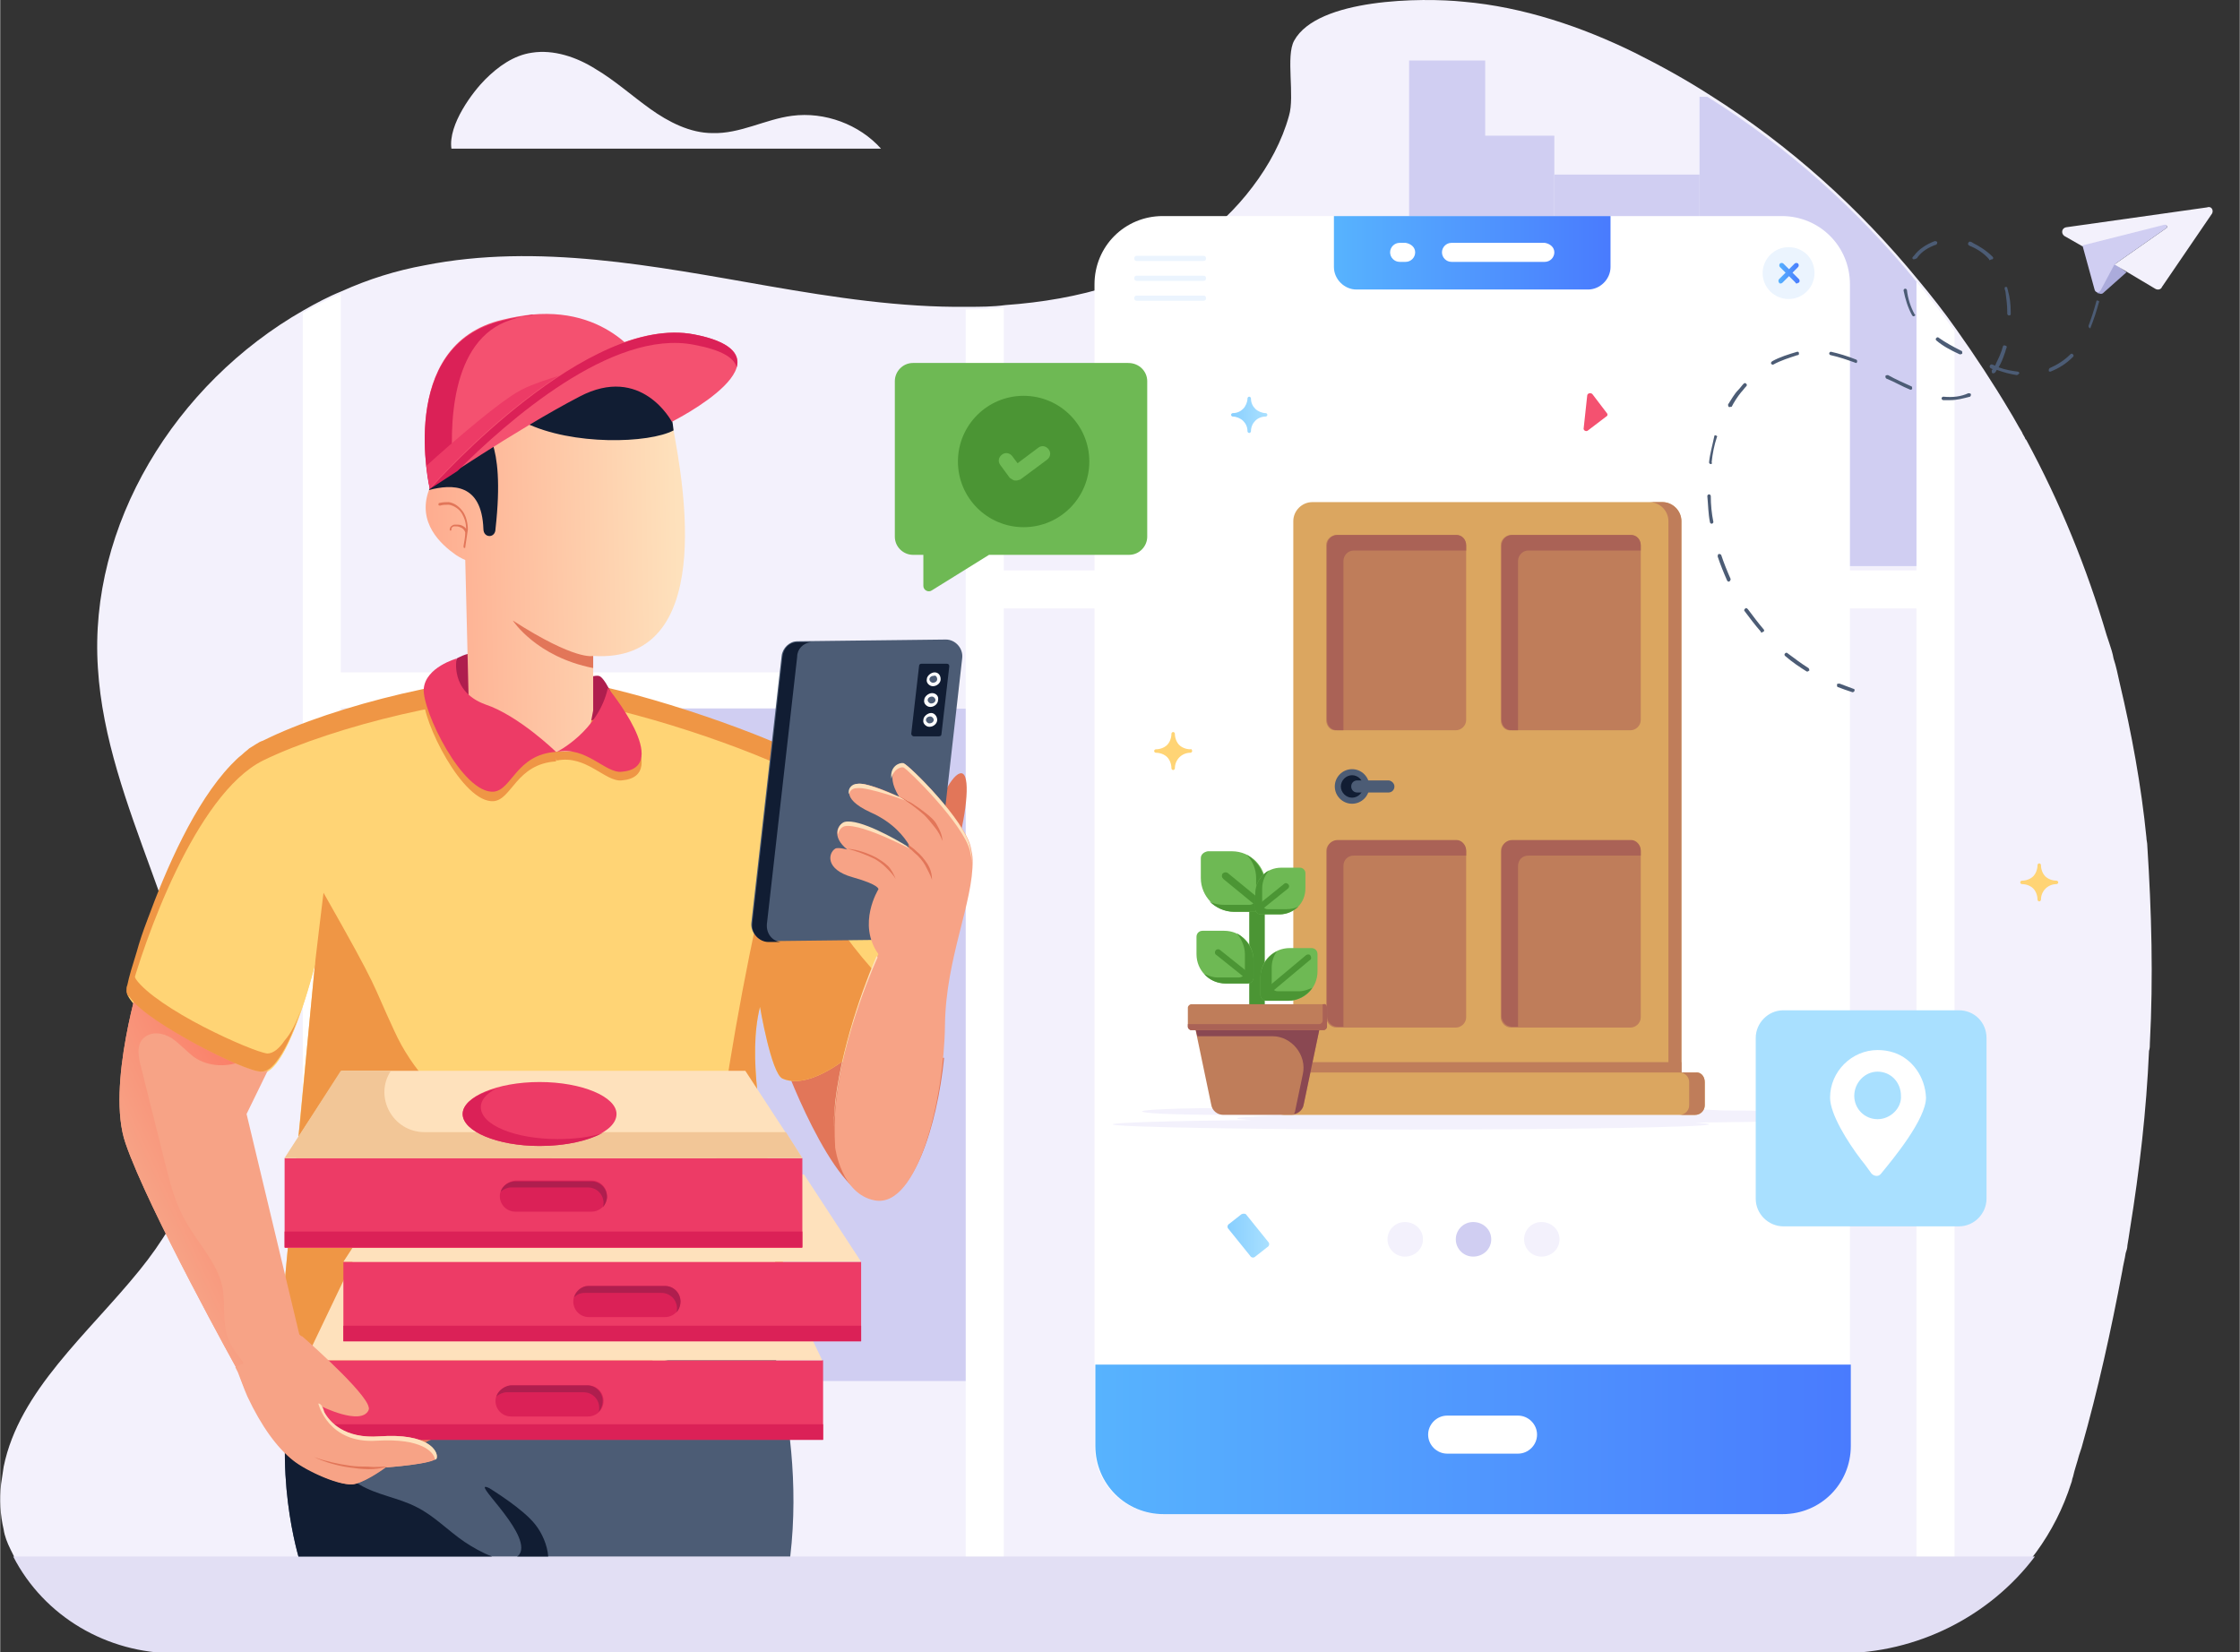 <svg width="614" height="453" version="1.1" id="door-delivery" xmlns="http://www.w3.org/2000/svg" xmlns:xlink="http://www.w3.org/1999/xlink" x="0px"
	 y="0px" viewBox="0 0 259.1 191.2" style="enable-background:new 0 0 259.1 191.2;" xml:space="preserve">
<rect x="0" y="0" width="259.1" height="191.2" fill="#333333" stroke="none"/>
<style type="text/css">
	.st0{fill:#F3F1FC;}
	.st1{fill:#D0CEF2;}
	.st2{fill:#FFFFFF;}
	.st3{fill:#E2DFF4;}
	.st4{fill:url(#SVGID_1_);}
	.st5{fill:url(#SVGID_00000095325859937360434440000016556834581960986030_);}
	.st6{fill:#EBF4FE;}
	.st7{fill:url(#SVGID_00000029732041218659110330000003657714415424225437_);}
	.st8{fill:url(#SVGID_00000146496757846083613660000015357958010918114480_);}
	.st9{fill:url(#SVGID_00000065756885456664892490000002009964734959540653_);}
	.st10{fill:#FFD475;}
	.st11{fill:url(#SVGID_00000085226246546579497190000010226096325799424427_);}
	.st12{fill:#4C5C75;}
	.st13{fill:#ABABDB;}
	.st14{fill:#F45170;}
	.st15{fill:#E27659;}
	.st16{fill:#111D33;}
	.st17{fill:#EF9645;}
	.st18{fill:#ED3B66;}
	.st19{fill:#DB2157;}
	.st20{fill:#FEE1BC;}
	.st21{fill:#F2C697;}
	.st22{fill:#AF1E4E;}
	.st23{fill:#F7A386;}
	.st24{fill:url(#SVGID_00000067211386873615833550000008019577838610250916_);}
	.st25{fill:#FFB0B0;}
	.st26{fill:url(#SVGID_00000145780821198179731730000012672647186496362923_);}
	.st27{fill:#DBA660;}
	.st28{fill:#BF7D5A;}
	.st29{fill:#AA6256;}
	.st30{fill:#A9E0FF;}
	.st31{fill:#4B9534;}
	.st32{fill:#8A4852;}
	.st33{fill:#6EB954;}
</style>
<path class="st0" d="M248.7,120.7c0,0.3,0,0.6-0.1,0.9c-0.3,6.9-1.1,13.8-2.2,20.6c-0.1,0.7-0.2,1.3-0.3,1.9c0,0.3-0.1,0.6-0.2,0.9
	c-0.1,0.7-0.3,1.4-0.4,2.1c-1.3,6.9-2.8,13.7-4.7,20.4c-0.1,0.3-0.2,0.6-0.3,0.9c-0.2,0.8-0.5,1.6-0.7,2.5c-0.1,0.2-0.1,0.5-0.2,0.7
	c-3.7,11.7-14.7,19.6-26.9,19.6H20.3c-8.1,0-15.6-4.5-19.1-11.9c-0.4-0.8-0.7-1.6-0.8-2.3c-0.4-1.7-0.5-3.5-0.3-5.3
	c0.1-0.7,0.2-1.4,0.3-2c1.8-8.8,9.7-15.3,15.7-22.7c1.3-1.6,2.5-3.3,3.5-5c0.5-0.8,0.9-1.6,1.3-2.4c2.7-5.7,3.1-11.9,2.4-18.2
	c-0.2-1.5-0.4-3.1-0.8-4.6c-0.6-2.9-1.4-5.8-2.4-8.6c-0.8-2.5-1.7-4.9-2.6-7.4c-2.8-7.7-5.7-15.4-6.2-23.5
	c-1.1-16.5,8.9-32.9,23.8-41.4c1.4-0.8,2.9-1.6,4.4-2.2c3.1-1.4,6.3-2.4,9.6-3c13.1-2.6,26.6,0.1,39.8,2.4c7.5,1.3,15.3,2.5,23,2.4
	c1.5,0,2.9,0,4.4-0.2c4.2-0.3,8.4-1,12.4-2.3c6.4-2.1,12.3-6.2,16.2-11.4c1.9-2.5,3.4-5.3,4.2-8.2c0.7-2.3-0.4-6.9,0.6-8.7
	c2.7-4.9,14.8-5,19.6-4.5c6.9,0.6,13.7,2.9,19.8,5.9c3,1.5,5.9,3.1,8.7,4.9c9.2,5.8,17.3,13.1,24.1,21.4c1.5,1.8,3,3.7,4.4,5.7
	c2.2,3.1,4.3,6.3,6.2,9.5c0.5,0.8,0.9,1.6,1.4,2.4c0.1,0.3,0.3,0.5,0.4,0.8l0.1,0.1c3.9,7.2,7,14.8,9.3,22.6
	c0.1,0.3,0.2,0.6,0.3,0.9c0.2,0.6,0.4,1.2,0.5,1.8c0.3,0.9,0.5,1.9,0.7,2.8c1.4,5.9,2.5,11.9,3.1,17.9c0,0.3,0.1,0.6,0.1,0.9
	C248.9,105.6,249.1,113.1,248.7,120.7z"/>
<rect x="42.6" y="82" class="st1" width="70.2" height="77.8"/>
<path class="st1" d="M221.7,32.6v32.9h-25.1V11.2h0.9C206.8,17,214.9,24.3,221.7,32.6z"/>
<rect x="179.8" y="20.2" class="st1" width="16.8" height="45.3"/>
<polygon class="st1" points="171.8,15.7 171.8,7 163,7 163,65.5 179.8,65.5 179.8,15.7 "/>
<rect x="113" y="66" class="st2" width="110" height="4.4"/>
<path class="st2" d="M226.1,38.3v142.9h-4.4V32.6C223.2,34.4,224.7,36.3,226.1,38.3z M116.1,35.6v145.6h-4.4V35.8
	C113.2,35.8,114.7,35.7,116.1,35.6z M39.4,34v147.2H35v-145C36.4,35.4,37.9,34.6,39.4,34z"/>
<path class="st3" d="M1.5,180.1c3.6,7,10.9,11.2,18.7,11.2h192.6c9,0,17.4-4.3,22.6-11.2H1.5z"/>
<path class="st2" d="M214,32.9v134.4c0,4.4-3.5,7.9-7.9,7.9h-71.6c-4.4,0-7.9-3.5-7.9-7.9V32.9c0-4.4,3.5-7.9,7.9-7.9h71.6
	C210.5,25,214,28.5,214,32.9z"/>
<linearGradient id="SVGID_1_" gradientUnits="userSpaceOnUse" x1="126.7" y1="-7.047" x2="214.1" y2="-7.047" gradientTransform="matrix(1 0 0 1 0 173.597)">
	<stop  offset="0" style="stop-color:#57B3FE"/>
	<stop  offset="1" style="stop-color:#497BFE"/>
</linearGradient>
<path class="st4" d="M126.7,157.9v9.4c0,4.4,3.5,7.9,7.9,7.9h71.6c4.4,0,7.9-3.5,7.9-7.9v-9.4H126.7z"/>
<linearGradient id="SVGID_00000087388958759118048000000001597325571131901580_" gradientUnits="userSpaceOnUse" x1="154.357" y1="-144.347" x2="186.294" y2="-144.347" gradientTransform="matrix(1 0 0 1 0 173.597)">
	<stop  offset="0" style="stop-color:#57B3FE"/>
	<stop  offset="1" style="stop-color:#497BFE"/>
</linearGradient>
<path style="fill:url(#SVGID_00000087388958759118048000000001597325571131901580_);" d="M186.3,25v5.9c0,1.4-1.2,2.6-2.6,2.6h-26.8
	c-1.4,0-2.6-1.2-2.6-2.6V25H186.3z"/>
<path class="st2" d="M179.8,29.2L179.8,29.2c0,0.6-0.5,1.1-1.1,1.1h-10.8c-0.6,0-1.1-0.5-1.1-1.1l0,0c0-0.6,0.5-1.1,1.1-1.1h10.8
	C179.3,28.2,179.8,28.6,179.8,29.2z M163.7,29.2L163.7,29.2c0,0.6-0.5,1.1-1.1,1.1h-0.7c-0.6,0-1.1-0.5-1.1-1.1l0,0
	c0-0.6,0.5-1.1,1.1-1.1h0.7C163.2,28.2,163.7,28.6,163.7,29.2z"/>
<path class="st6" d="M209.9,31.6c0,1.6-1.3,3-3,3c-1.6,0-3-1.3-3-3c0-1.6,1.3-3,3-3C208.6,28.6,209.9,29.9,209.9,31.6z"/>
<linearGradient id="SVGID_00000156576829915178371830000006800067218580107183_" gradientUnits="userSpaceOnUse" x1="205.715" y1="-141.985" x2="208.167" y2="-141.985" gradientTransform="matrix(1 0 0 1 0 173.597)">
	<stop  offset="0" style="stop-color:#57B3FE"/>
	<stop  offset="1" style="stop-color:#497BFE"/>
</linearGradient>
<path style="fill:url(#SVGID_00000156576829915178371830000006800067218580107183_);" d="M207.9,32.8c-0.1,0-0.2,0-0.2-0.1l-1.8-1.8
	c-0.1-0.1-0.1-0.3,0-0.4s0.3-0.1,0.4,0l1.8,1.8c0.1,0.1,0.1,0.3,0,0.4C208,32.7,207.9,32.8,207.9,32.8z"/>
<linearGradient id="SVGID_00000070806748284165841070000004807393225630003334_" gradientUnits="userSpaceOnUse" x1="205.715" y1="-141.985" x2="208.167" y2="-141.985" gradientTransform="matrix(1 0 0 1 0 173.597)">
	<stop  offset="0" style="stop-color:#57B3FE"/>
	<stop  offset="1" style="stop-color:#497BFE"/>
</linearGradient>
<path style="fill:url(#SVGID_00000070806748284165841070000004807393225630003334_);" d="M206,32.8c-0.1,0-0.2,0-0.2-0.1
	c-0.1-0.1-0.1-0.3,0-0.4l1.8-1.8c0.1-0.1,0.3-0.1,0.4,0c0.1,0.1,0.1,0.3,0,0.4l-1.8,1.8C206.2,32.7,206.1,32.8,206,32.8z"/>
<path class="st6" d="M139.2,30.2h-7.7c-0.2,0-0.3-0.1-0.3-0.3c0-0.2,0.1-0.3,0.3-0.3h7.7c0.2,0,0.3,0.1,0.3,0.3
	S139.4,30.2,139.2,30.2z M139.2,32.5h-7.7c-0.2,0-0.3-0.1-0.3-0.3s0.1-0.3,0.3-0.3h7.7c0.2,0,0.3,0.1,0.3,0.3S139.4,32.5,139.2,32.5
	z M139.2,34.8h-7.7c-0.2,0-0.3-0.1-0.3-0.3s0.1-0.3,0.3-0.3h7.7c0.2,0,0.3,0.1,0.3,0.3S139.4,34.8,139.2,34.8z"/>
<path class="st2" d="M177.8,166L177.8,166c0,1.2-1,2.2-2.2,2.2h-8.2c-1.2,0-2.2-1-2.2-2.2l0,0c0-1.2,1-2.2,2.2-2.2h8.2
	C176.8,163.8,177.8,164.8,177.8,166z"/>
<linearGradient id="SVGID_00000034798181814739084100000002437425376185986696_" gradientUnits="userSpaceOnUse" x1="142.194" y1="-125.597" x2="146.589" y2="-125.597" gradientTransform="matrix(1 0 0 1 0 173.597)">
	<stop  offset="0" style="stop-color:#88CFFF"/>
	<stop  offset="1" style="stop-color:#A9E0FF"/>
</linearGradient>
<path style="fill:url(#SVGID_00000034798181814739084100000002437425376185986696_);" d="M146.6,48c0,0.1-0.1,0.2-0.2,0.2
	c-1,0-1.7,0.8-1.7,1.7c0,0.1-0.1,0.2-0.2,0.2c-0.1,0-0.2-0.1-0.2-0.2c0-0.5-0.2-0.9-0.5-1.2s-0.8-0.5-1.2-0.5
	c-0.1,0-0.2-0.1-0.2-0.2s0.1-0.2,0.2-0.2c0.5,0,0.9-0.2,1.2-0.5s0.5-0.8,0.5-1.2c0-0.1,0.1-0.2,0.2-0.2c0.1,0,0.2,0.1,0.2,0.2
	c0,0.5,0.2,0.9,0.5,1.2s0.8,0.5,1.2,0.5C146.5,47.8,146.6,47.9,146.6,48z"/>
<path class="st10" d="M137.9,86.9c0,0.1-0.1,0.2-0.2,0.2c-1,0-1.8,0.8-1.8,1.8c0,0.1-0.1,0.2-0.2,0.2c-0.1,0-0.2-0.1-0.2-0.2
	c0-0.5-0.2-1-0.5-1.3s-0.8-0.5-1.3-0.5c-0.1,0-0.2-0.1-0.2-0.2s0.1-0.2,0.2-0.2c0.5,0,1-0.2,1.3-0.5s0.5-0.8,0.5-1.3
	c0-0.1,0.1-0.2,0.2-0.2c0.1,0,0.2,0.1,0.2,0.2c0,0.5,0.2,1,0.5,1.3s0.8,0.5,1.3,0.5C137.8,86.6,137.9,86.8,137.9,86.9z M238.1,102.1
	c0,0.1-0.1,0.2-0.2,0.2c-1,0-1.8,0.8-1.8,1.8c0,0.1-0.1,0.2-0.2,0.2s-0.2-0.1-0.2-0.2c0-0.5-0.2-1-0.5-1.3s-0.8-0.5-1.3-0.5
	c-0.1,0-0.2-0.1-0.2-0.2s0.1-0.2,0.2-0.2c0.5,0,1-0.2,1.3-0.5s0.5-0.8,0.5-1.3c0-0.1,0.1-0.2,0.2-0.2s0.2,0.1,0.2,0.2
	c0,0.5,0.2,1,0.5,1.3s0.8,0.5,1.3,0.5C238,101.9,238.1,102,238.1,102.1z"/>
<linearGradient id="SVGID_00000070114114438455709960000001871357310111755695_" gradientUnits="userSpaceOnUse" x1="142.026" y1="-30.626" x2="146.79" y2="-30.626" gradientTransform="matrix(1 0 0 1 0 173.597)">
	<stop  offset="0" style="stop-color:#88CFFF"/>
	<stop  offset="1" style="stop-color:#A9E0FF"/>
</linearGradient>
<path style="fill:url(#SVGID_00000070114114438455709960000001871357310111755695_);" d="M144.2,140.6l2.5,3.1
	c0.2,0.2,0.1,0.5-0.1,0.6l-1.4,1.1c-0.2,0.2-0.5,0.1-0.6-0.1l-2.5-3.1c-0.2-0.2-0.1-0.5,0.1-0.6l1.4-1.1
	C143.8,140.4,144.1,140.4,144.2,140.6z"/>
<path class="st12" d="M214.3,80.1C214.2,80.1,214.2,80.1,214.3,80.1c-0.6-0.2-1.2-0.4-1.7-0.6c-0.1,0-0.1-0.2-0.1-0.3
	s0.2-0.1,0.3-0.1c0.5,0.2,1.1,0.4,1.6,0.6c0.1,0,0.2,0.1,0.1,0.3C214.4,80.1,214.3,80.1,214.3,80.1z M209.1,77.7H209
	c-0.8-0.5-1.7-1.1-2.5-1.8c-0.1-0.1-0.1-0.2,0-0.3s0.2-0.1,0.3,0c0.8,0.6,1.6,1.2,2.4,1.7c0.1,0.1,0.1,0.2,0.1,0.3
	C209.2,77.6,209.2,77.7,209.1,77.7z M203.8,73.2c-0.1,0-0.1,0-0.1-0.1c-0.7-0.8-1.3-1.6-1.9-2.4c-0.1-0.1,0-0.2,0.1-0.3
	c0.1-0.1,0.2,0,0.3,0.1c0.6,0.8,1.2,1.6,1.8,2.3c0.1,0.1,0.1,0.2,0,0.3C203.9,73.1,203.8,73.2,203.8,73.2z M200,67.3
	c-0.1,0-0.1,0-0.2-0.1c-0.4-0.9-0.8-1.9-1.1-2.8c0-0.1,0-0.2,0.1-0.3c0.1,0,0.2,0,0.3,0.1c0.3,0.9,0.7,1.9,1.1,2.8
	C200.2,67.1,200.1,67.3,200,67.3L200,67.3z M198,60.6c-0.1,0-0.2-0.1-0.2-0.2c-0.2-1-0.2-2-0.3-3c0-0.1,0.1-0.2,0.2-0.2
	c0.1,0,0.2,0.1,0.2,0.2c0,1,0.1,2,0.3,3C198.2,60.5,198.1,60.6,198,60.6L198,60.6z M197.9,53.7L197.9,53.7c-0.1,0-0.2-0.1-0.2-0.2
	c0.1-1,0.4-2,0.6-3c0-0.1,0.1-0.2,0.2-0.1c0.1,0,0.2,0.1,0.1,0.2c-0.3,0.9-0.5,1.9-0.6,2.9C198.1,53.6,198,53.7,197.9,53.7z
	 M200.1,47.1H200c-0.1-0.1-0.1-0.2-0.1-0.3c0.4-0.6,0.7-1.2,1.2-1.7c0.2-0.2,0.4-0.5,0.6-0.7c0.1-0.1,0.2-0.1,0.3,0s0.1,0.2,0,0.3
	c-0.2,0.2-0.4,0.5-0.6,0.7c-0.4,0.5-0.8,1.1-1.1,1.7C200.3,47,200.2,47.1,200.1,47.1z M225.6,46.3c-0.2,0-0.5,0-0.8,0
	c-0.1,0-0.2-0.1-0.2-0.2s0.1-0.2,0.2-0.2c1.1,0.1,2,0,2.9-0.4c0.1,0,0.2,0,0.3,0.1c0,0.1,0,0.2-0.1,0.3
	C227.1,46.1,226.4,46.3,225.6,46.3z M221,45.1C220.9,45.1,220.9,45.1,221,45.1c-1-0.4-1.8-0.9-2.8-1.3c-0.1-0.1-0.1-0.2-0.1-0.3
	c0.1-0.1,0.2-0.1,0.3-0.1c0.9,0.5,1.8,0.9,2.7,1.3c0.1,0,0.1,0.2,0.1,0.3C221.1,45.1,221.1,45.1,221,45.1z M233.3,43.4L233.3,43.4
	c-0.7-0.1-1.5-0.3-2.3-0.6c-0.1,0.1-0.1,0.2-0.2,0.3c-0.1,0.1-0.2,0.1-0.3,0.1c-0.1-0.1-0.1-0.2-0.1-0.3s0.1-0.1,0.1-0.2
	c-0.1,0-0.2-0.1-0.2-0.1c-0.1,0-0.2-0.2-0.1-0.3c0-0.1,0.2-0.2,0.3-0.1c0.1,0,0.2,0.1,0.3,0.1c0.2-0.5,0.5-1,0.7-1.6
	c0.1-0.2,0.1-0.4,0.2-0.6c0-0.1,0.1-0.2,0.3-0.1c0.1,0,0.2,0.1,0.1,0.3c-0.1,0.2-0.1,0.4-0.2,0.6c-0.2,0.6-0.4,1.1-0.7,1.6
	c0.8,0.3,1.5,0.4,2.2,0.5c0.1,0,0.2,0.1,0.2,0.2C233.5,43.3,233.4,43.4,233.3,43.4z M237.2,43c-0.1,0-0.2,0-0.2-0.1s0-0.2,0.1-0.3
	c0.9-0.4,1.7-0.9,2.4-1.6c0.1-0.1,0.2-0.1,0.3,0s0.1,0.2,0,0.3C239,42.1,238.2,42.6,237.2,43C237.3,43,237.2,43,237.2,43z
	 M205.1,42.2c-0.1,0-0.1,0-0.2-0.1c-0.1-0.1,0-0.2,0.1-0.3c0.9-0.5,1.9-0.8,2.9-1.1c0.1,0,0.2,0,0.2,0.2c0,0.1,0,0.2-0.2,0.2
	C207,41.4,206,41.7,205.1,42.2L205.1,42.2z M214.7,42C214.7,42,214.6,42,214.7,42c-1.1-0.4-2-0.7-2.9-0.9c-0.1,0-0.2-0.1-0.2-0.2
	s0.1-0.2,0.2-0.2c0.9,0.2,1.9,0.5,2.9,0.9c0.1,0,0.2,0.2,0.1,0.3C214.8,42,214.8,42,214.7,42z M226.7,41L226.7,41
	c-1.1-0.5-2-1-2.7-1.6c-0.1-0.1-0.1-0.2,0-0.3s0.2-0.1,0.3,0c0.7,0.5,1.6,1,2.6,1.5c0.1,0,0.1,0.2,0.1,0.3
	C226.9,41,226.8,41,226.7,41z M241.8,38L241.8,38c-0.2-0.1-0.2-0.2-0.2-0.3c0.3-0.8,0.6-1.7,0.9-2.8c0-0.1,0.1-0.2,0.2-0.1
	c0.1,0,0.2,0.1,0.1,0.2C242.5,36.1,242.2,37,241.8,38C242,38,241.9,38,241.8,38z M221.4,36.6c-0.1,0-0.1,0-0.2-0.1
	c-0.5-0.9-0.8-1.9-1-2.9c0-0.1,0.1-0.2,0.2-0.2c0.1,0,0.2,0.1,0.2,0.2c0.1,0.9,0.4,1.9,0.9,2.8C221.6,36.4,221.6,36.5,221.4,36.6
	C221.5,36.6,221.5,36.6,221.4,36.6z M232.4,36.5L232.4,36.5c-0.1,0-0.2-0.1-0.2-0.2v-0.2c0-0.8-0.1-1.5-0.2-2.3
	c0-0.1-0.1-0.3-0.1-0.4s0-0.2,0.1-0.2s0.2,0,0.2,0.1s0.1,0.3,0.1,0.4c0.2,0.7,0.3,1.5,0.3,2.4v0.2C232.6,36.4,232.6,36.5,232.4,36.5
	z M230.2,30.1c-0.1,0-0.1,0-0.1-0.1c-0.6-0.7-1.4-1.2-2.1-1.5c-0.1,0-0.2-0.1-0.2-0.1c-0.1,0-0.2-0.2-0.1-0.3c0-0.1,0.2-0.2,0.3-0.1
	c0.1,0,0.2,0.1,0.2,0.1c0.8,0.4,1.6,0.9,2.3,1.6c0.1,0.1,0.1,0.2,0,0.3C230.3,30,230.2,30.1,230.2,30.1z M221.4,30h-0.1
	c-0.1-0.1-0.1-0.2,0-0.3l0.1-0.1c0.6-0.8,1.4-1.3,2.4-1.7c0.1,0,0.2,0,0.3,0.1c0,0.1,0,0.2-0.1,0.3c-0.9,0.3-1.7,0.8-2.2,1.5
	c0,0,0,0.1-0.1,0.1C221.5,30,221.5,30,221.4,30z"/>
<path class="st13" d="M243.4,29.6l-0.5,3.1h-0.2l-0.1,1.2L243,34l0,0c0.1,0,0.2,0,0.3-0.1l2.7-2.4L243.4,29.6z"/>
<path class="st0" d="M255.9,24.7l-5.8,8.5c-0.1,0.3-0.5,0.4-0.8,0.2l-4.7-2.8l6-4.2c0.2-0.1,0.1-0.4-0.2-0.3l-9.5,2.4l-2.1-1.2
	c-0.4-0.3-0.3-0.9,0.2-1l16.3-2.3C255.8,23.8,256.1,24.3,255.9,24.7z"/>
<path class="st1" d="M250.6,26.4l-6,4.2l-1.6,3c-0.2,0.3-0.6,0.3-0.7-0.1l-1.4-5.1l9.5-2.4C250.7,26,250.8,26.3,250.6,26.4z"/>
<path class="st0" d="M101.9,17.2c-2.5-2.8-6.5-4.3-10.3-3.8c-3.1,0.4-6,2.1-9.2,2c-2.6,0-5.1-1.3-7.2-2.8S71.1,9.3,68.9,8
	c-2.2-1.4-4.9-2.3-7.4-1.9c-2.1,0.3-3.9,1.6-5.4,3.1c-1.4,1.4-4.3,5.2-3.9,8C52.2,17.2,101.9,17.2,101.9,17.2z M196.1,129.9
	c1.1,0.1,1.6,0.1,1.6,0.2c0,0.3-15.4,0.6-34.5,0.6c-19,0-34.5-0.3-34.5-0.6c0-0.2,6.4-0.4,16-0.5c-1.1-0.1-1.6-0.1-1.6-0.2
	c0-0.1,1.6-0.2,4.4-0.3c-2.1,0-3.9-0.1-5.6-0.1l0,0c-6.7,0-9.8-0.2-9.8-0.4s3.9-0.4,11.4-0.4c0.9,0,1.8,0,2.6,0
	c6-0.1,13.7-0.1,22.2-0.1c13.8,0,25.8,0.1,31.3,0.4l0,0c6.5,0,11.6,0.2,11.6,0.4c0,0.1-1.5,0.2-3.9,0.3c3,0.1,4.8,0.2,4.8,0.3
	S205.7,129.8,196.1,129.9z"/>
<path class="st14" d="M185.8,48.2l-2.1,1.6c-0.2,0.2-0.6,0-0.5-0.3l0.4-3.7c0-0.3,0.4-0.4,0.6-0.2l1.6,2.1
	C186,47.9,186,48.1,185.8,48.2z"/>
<path class="st0" d="M164.6,143.4c0,1.1-0.9,2-2.1,2c-1.1,0-2-0.9-2-2s0.9-2,2-2C163.7,141.4,164.6,142.3,164.6,143.4z"/>
<path class="st1" d="M172.5,143.4c0,1.1-0.9,2-2.1,2c-1.1,0-2-0.9-2-2s0.9-2,2-2C171.6,141.4,172.5,142.3,172.5,143.4z"/>
<path class="st0" d="M180.4,143.4c0,1.1-0.9,2-2.1,2c-1.1,0-2-0.9-2-2s0.9-2,2-2C179.5,141.4,180.4,142.3,180.4,143.4z"/>
<rect x="36.2" y="77.8" class="st2" width="72.9" height="4.1"/>
<path class="st15" d="M108.4,93.6c0,0,1.4-3.7,2.6-4.1s1,3.4-0.1,7.8L108.4,93.6z M97.6,122.4c-3.3-4.4-7.2-0.2-7.2-0.2
	s5.8,16.2,10.9,16.6c4.3,0.4,7.1-8.5,7.9-16.4H97.6L97.6,122.4z"/>
<path class="st12" d="M90.4,180.1h1c1-8.5-0.2-16.5-1.5-21.8c-1-4-1.9-6.4-1.9-6.4l-52.9,2.9c-4,11.4-1.4,22.4-0.6,25.3H90.4z"/>
<path class="st16" d="M56.6,172.2c-2.5-1.2,4.5,4.8,3.6,7.4c-0.1,0.2-0.2,0.4-0.4,0.5h3.6c-0.1-1.3-0.7-2.7-1.5-3.7
	C60.5,174.6,56.9,172.4,56.6,172.2z"/>
<path class="st16" d="M56.9,180.1c-1.1-0.4-2.3-1.1-3.2-1.7c-1.9-1.3-3.5-3-5.5-4c-2.1-1.1-4.6-1.4-6.6-2.6
	c-2.1-1.2-3.7-3.8-2.6-5.9c1.1-2,3.8-2.3,6-2.3c9.6,0,19.2-0.1,28.9-0.1c4.9,0,10.2-0.2,14.1-3.2c0.7-0.6,1.4-1.3,2-2
	c-1-4-1.9-6.4-1.9-6.4l-53,2.9c-4,11.4-1.4,22.4-0.6,25.3H56.9z"/>
<path class="st10" d="M105.4,112.8L105.4,112.8L105.4,112.8c-0.2,0.9-0.7,1.8-1.2,2.7c-2.9,4.9-9.9,11-13.7,9.3
	c-1.3-0.6-2.6-8.3-2.6-8.3c-2.9,11.6,6.5,31.3,0.8,36.3c-1.1,1-3.1,1.9-5.5,2.8c-2.2,0.8-4.8,1.5-7.7,2.2
	c-17.1,3.9-43.3,5.2-43.4-0.2c0-1.6,4.3-45.9,4.3-45.9s-3.1,12.6-6.2,12.5c-1.9-0.1-13.1-5.4-15.2-8.6c-0.2-0.3-0.3-0.5-0.3-0.7
	c0-0.1,0-0.3,0-0.4c0.2-1,0.7-2.5,1.2-4.2c0.3-1.1,0.7-2.3,1.2-3.6c2.2-6,5.6-13.6,9.7-18l0,0c0.2-0.2,0.5-0.5,0.7-0.7l0,0
	c0.2-0.2,0.5-0.4,0.7-0.6l0,0c0.2-0.2,0.5-0.4,0.7-0.6s0.5-0.3,0.8-0.5s0.5-0.3,0.8-0.4c8.2-4.1,23.9-7.9,32.2-7.4
	c7.8,0.5,22.4,5.4,29,8.5C98.1,90,106.5,108.7,105.4,112.8z"/>
<path class="st17" d="M104.2,115.5c-2.9,4.9-9.9,11-13.7,9.3c-1.3-0.6-2.6-8.3-2.6-8.3c-2.9,11.6,6.5,31.4,0.8,36.3
	c-1.1,1-3.1,1.9-5.5,2.8c-0.3-2.4-0.3-4.9-0.6-7.3c-0.8-6.9,0.1-13.9,1.1-20.8c1.7-11.4,4-22.7,6.8-33.9
	C93,102,97.8,109.6,104.2,115.5z M74.9,153.2c-1.1-5.9-2.4-12.2-6.8-16.3c-3.6-3.4-8.8-4.6-13-7.1c-4.1-2.4-7.5-6.1-9.5-10.5
	c-2.8-6-1.5-4.2-8.2-16c0,0-1.1,9-1,8.5c0-0.1,0-0.1,0-0.1s-0.8,8.3-1.7,17.9l-0.6,5.9c-1,10.8-2,21.4-2,22.2
	c0,5.5,26.3,4.1,43.4,0.2C75.4,156.2,75.2,154.7,74.9,153.2z"/>
<path class="st15" d="M43.6,166.2c0,0,5.8-2.1,7-1.9c1.1,0.1,2.2,1.8-4.4,3.6L43.6,166.2z"/>
<rect x="35.3" y="157.4" class="st18" width="59.9" height="9.2"/>
<rect x="35.3" y="164.8" class="st19" width="59.9" height="1.8"/>
<polygon class="st20" points="35.3,157.4 41.8,143.8 88.6,143.8 95.1,157.4 "/>
<rect x="39.7" y="146" class="st18" width="59.9" height="9.2"/>
<rect x="39.7" y="153.4" class="st19" width="59.9" height="1.8"/>
<polygon class="st20" points="39.7,146 46.3,135.9 93,135.9 99.6,146 "/>
<rect x="32.9" y="134" class="st18" width="59.9" height="10.4"/>
<polygon class="st20" points="32.9,134 39.5,123.9 86.2,123.9 92.8,134 "/>
<path class="st21" d="M32.9,134h59.9l-1.9-3H49.1c-3.7,0-5.9-4.1-3.9-7.1l0,0h-5.8L32.9,134z"/>
<rect x="32.9" y="142.5" class="st19" width="59.9" height="1.8"/>
<path class="st19" d="M57.8,138.4L57.8,138.4c0,1,0.8,1.8,1.8,1.8h8.8c1,0,1.8-0.8,1.8-1.8l0,0c0-1-0.8-1.8-1.8-1.8h-8.8
	C58.6,136.7,57.8,137.5,57.8,138.4z M66.3,150.6L66.3,150.6c0,1,0.8,1.8,1.8,1.8h8.8c1,0,1.8-0.8,1.8-1.8l0,0c0-1-0.8-1.8-1.8-1.8
	h-8.8C67.1,148.8,66.3,149.6,66.3,150.6z M57.3,162.1L57.3,162.1c0,1,0.8,1.8,1.8,1.8H68c1,0,1.8-0.8,1.8-1.8l0,0
	c0-1-0.8-1.8-1.8-1.8h-8.8C58.1,160.4,57.3,161.2,57.3,162.1z"/>
<path class="st22" d="M57.9,137.9c0.3-0.3,0.8-0.5,1.2-0.5H68c1,0,1.8,0.8,1.8,1.8c0,0.2,0,0.3-0.1,0.5c0.3-0.3,0.5-0.8,0.5-1.2
	c0-1-0.8-1.8-1.8-1.8h-8.8C58.8,136.7,58.1,137.2,57.9,137.9z M66.4,150.1c0.3-0.3,0.7-0.5,1.2-0.5h8.9c1,0,1.8,0.8,1.8,1.8
	c0,0.2,0,0.4-0.1,0.5c0.3-0.3,0.5-0.8,0.5-1.3c0-1-0.8-1.8-1.8-1.8H68C67.3,148.8,66.6,149.4,66.4,150.1z M57.4,161.6
	c0.3-0.3,0.8-0.5,1.2-0.5h8.9c1,0,1.8,0.8,1.8,1.8c0,0.2,0,0.4-0.1,0.5c0.3-0.3,0.5-0.8,0.5-1.3c0-1-0.8-1.8-1.8-1.8H59
	C58.3,160.4,57.6,160.9,57.4,161.6z"/>
<path class="st18" d="M53.5,128.9c0,2,4,3.7,8.9,3.7s8.9-1.6,8.9-3.7c0-2-4-3.7-8.9-3.7S53.5,126.9,53.5,128.9z"/>
<path class="st19" d="M53.5,128.9c0,2,4,3.7,8.9,3.7c3,0,5.6-0.6,7.3-1.5c-1.5,0.5-3.3,0.7-5.2,0.7c-4.9,0-8.9-1.6-8.9-3.7
	c0-0.8,0.6-1.5,1.7-2.1C55,126.6,53.5,127.7,53.5,128.9z"/>
<path class="st23" d="M28.5,128.9l6.1,25.5c0,0,8.6,7.6,8,8.8c-0.9,1.8-5.5-0.5-5.5-0.5s1,4,6.7,3.6s6.9,1.7,6.7,2.4
	s-5.9,1.1-5.9,1.1s-2,1.5-3.5,1.9c-1.4,0.4-5.6-1.5-7.1-2.7c-1.9-1.5-3.7-4-5.3-7.4c-0.4-0.9-0.8-1.8-1.1-2.8
	c0,0-10.5-18.9-13.1-26.5c-2.3-6.6,1.8-19.5,1.8-19.5l18.2,3.6l-1.9,4.1L28.5,128.9z"/>
<linearGradient id="SVGID_00000058562703048700721430000004117461096162897792_" gradientUnits="userSpaceOnUse" x1="2145.203" y1="906.182" x2="2170.262" y2="906.182" gradientTransform="matrix(0.906 -0.423 0.423 0.906 -2309.775 225.589)">
	<stop  offset="0" style="stop-color:#F7A386"/>
	<stop  offset="1" style="stop-color:#FD6B58"/>
</linearGradient>
<path style="fill:url(#SVGID_00000058562703048700721430000004117461096162897792_);" d="M34.4,116.4l-1.9,4.1
	c-0.7-0.1-1.3-0.2-1.9,0.3c-0.8,0.7-1.3,1.4-2.4,1.9c-1.8,0.8-4.1,0.8-5.8-0.4c-0.9-0.7-1.7-1.6-2.6-2.2c-1-0.6-2.3-0.8-3.2,0
	s-0.6,2.3-0.3,3.4c0.9,3.6,1.8,7.2,2.7,10.8c0.6,2.4,1.2,4.9,2.5,7.1c1.4,2.5,3.6,4.7,4.2,7.5c0.4,2.1-0.1,4.3,0.8,6.3
	c0.6,1.3,1.6,2.2,2.2,3.5c0.4,0.9,0.5,2.1,0,2.9c-0.4-0.9-0.8-1.8-1.1-2.8c0,0-10.5-18.9-13.1-26.5c-2.3-6.6,1.8-19.5,1.8-19.5
	L34.4,116.4z"/>
<path class="st23" d="M43.8,166.2c-5.7,0.4-6.7-3.6-6.7-3.6s4.6,2.3,5.5,0.5c0.6-1.1-6.3-7.3-7.7-8.5l-7.7,3.6
	c0.2,0.4,0.3,0.6,0.3,0.6c0.4,1,0.7,1.9,1.1,2.8c1.6,3.4,3.4,5.9,5.3,7.4c1.5,1.2,5.6,3.1,7.1,2.7c1.5-0.4,3.5-1.9,3.5-1.9
	s5.7-0.4,5.9-1.1C50.7,167.9,49.5,165.8,43.8,166.2z"/>
<path class="st15" d="M36.3,168.6c1.4,0.5,2.8,0.8,4.2,1c0.7,0.1,1.4,0.1,2.1,0.1c0.7,0.1,1.4,0,2.2,0l0,0l0,0
	c-0.7,0.2-1.4,0.3-2.2,0.3c-0.7,0-1.5-0.1-2.2-0.2C39,169.6,37.6,169.2,36.3,168.6L36.3,168.6L36.3,168.6z"/>
<path class="st20" d="M50.5,168.7c0,0.1-0.1,0.2-0.2,0.2c-0.1-0.9-1.6-2.5-6.7-2.2c-5.7,0.4-6.8-4.3-6.8-4.3s0.4-0.1,0.7,1l0,0
	c0.6,1.1,2.3,3.1,6.4,2.8C49.5,165.8,50.7,167.9,50.5,168.7z"/>
<path class="st10" d="M36.4,111.6C36.4,111.6,36.4,111.6,36.4,111.6c-0.3,1.2-2,7.8-4.1,10.9l0,0c-0.7,1-1.3,1.5-2,1.5
	c-1,0-4.2-1.4-7.4-3.1c-3.3-1.8-6.7-3.9-7.8-5.5c-0.2-0.3-0.3-0.5-0.3-0.7c0-0.1,0-0.3,0-0.4c0.2-1,0.7-2.5,1.2-4.2
	c0.3-1.1,0.7-2.3,1.2-3.6c0-0.1,0.1-0.2,0.1-0.4h19L36.4,111.6z"/>
<path class="st17" d="M34.8,116.8c-0.7,2.1-1.6,4.3-2.6,5.7l0,0c-0.7,1-1.3,1.5-2,1.5c-1,0-4.2-1.4-7.4-3.1
	c-3.3-1.8-6.7-3.9-7.8-5.5c-0.2-0.3-0.3-0.5-0.3-0.7c0-0.1,0-0.3,0-0.4c0.2-1,0.7-2.5,1.2-4.2c0.3-1.1,0.7-2.3,1.2-3.6
	c0-0.1,0.1-0.2,0.1-0.4l0,0c-0.2,0.7-0.4,1.3-0.6,1.9c-0.6,1.7-1,3.2-1.2,4.2c0,0.1,0,0.3,0,0.4c0,0.2,0.2,0.5,0.3,0.7
	c1.1,1.6,4.5,3.8,7.8,5.5s6.5,3,7.4,3.1c0.7,0,1.4-0.6,2-1.5l0,0C33.7,119.5,34.3,118.2,34.8,116.8z"/>
<path class="st17" d="M105.4,112.8L105.4,112.8c-1-6.4-8.1-20.8-13.8-23.6c-6.5-3.2-21.2-8.1-29-8.5c-8.3-0.5-24,3.3-32.2,7.3
	c-7.8,3.9-13.8,20.9-15.5,27.4c-0.2-0.3-0.3-0.5-0.3-0.7c0-0.3,0-0.5,0.1-0.7c0.2-1,0.6-2.3,1.1-3.9c0.3-1.1,0.7-2.3,1.2-3.6
	c2.2-6,5.5-13.6,9.7-18l0,0c0.2-0.2,0.5-0.5,0.7-0.7l0,0c0.2-0.2,0.5-0.4,0.7-0.6l0,0c0.2-0.2,0.5-0.4,0.7-0.6
	c0.3-0.2,0.5-0.3,0.8-0.5s0.5-0.3,0.8-0.4c8.2-4.1,23.9-7.9,32.2-7.4c7.8,0.5,22.4,5.4,29,8.5C98.1,90,106.5,108.7,105.4,112.8z"/>
<path class="st17" d="M52.8,77.3c0,0-3.6,1-3.8,3.5s4.5,12.2,8.1,11.9c2.1-0.2,2.6-4.3,7.2-4.6c0,0,1.1-5-8.2-5.5
	C51.8,82.2,52.8,77.3,52.8,77.3z"/>
<path class="st17" d="M64.4,88c0,0-1.7-2.2,5.9-7.4c0,0,7.6,9.2,1.6,9.7C70,90.5,67.8,87.3,64.4,88z"/>
<path class="st12" d="M111.3,76.1l-3.5,30.9c-0.1,0.9-0.9,1.7-1.8,1.7l-17.2,0.2c-1.1,0-2-1-1.9-2.1l3.5-30.9
	c0.1-0.9,0.9-1.7,1.8-1.7l17.2-0.2C110.5,74,111.4,75,111.3,76.1z"/>
<path class="st16" d="M93.8,74.3h-1.5c-1,0-1.7,0.7-1.8,1.7L87,106.9c-0.1,1.1,0.8,2.1,1.9,2.1h1.4c-1-0.1-1.7-1-1.6-2.1L92.2,76
	C92.2,75.1,92.9,74.4,93.8,74.3L93.8,74.3z"/>
<path class="st23" d="M109.3,118.6c-0.1,8.5-3.1,21.2-8.1,20.3c-3.9-0.7-4.6-6.1-4.6-6.1c-0.1-1.7-0.1-3.4,0.1-5.2
	c0.9-8.5,4.9-17.2,4.9-17.2c-2.5-3.5,0-7.5,0-7.5s0.2-0.5-3-1.4s-2.8-2.8-2-3.3c0.3-0.2,1.4,0.1,1.4,0.1c-1.9-1.5-1.1-3-0.3-3.1
	c2-0.4,7.6,3,7.6,3l0,0c0,0-0.1-0.2-0.2-0.5c-0.5-0.8-1.7-2.5-4.4-3.7c-3.7-1.7-2.4-3.1-1.5-3.3c1.2-0.2,4.6,1.4,4.8,1.5
	c-1.8-2.9,0-3.9,0.6-3.8c0.6,0.2,7.1,6.6,7.7,9.7c0.1,0.5,0.2,0.9,0.2,1.4C112.6,104.4,109.4,110.8,109.3,118.6z"/>
<path class="st20" d="M101.4,110.6c0,0.1,0.1,0.1,0.1,0.2c0,0-4,8.6-4.9,17.2c-0.1,1-0.2,2.1-0.2,3.1c0-1.2,0.1-2.4,0.2-3.6
	C97.5,119.9,100.7,112.2,101.4,110.6z M98.2,91.9c-0.2-0.7,0.4-1.2,0.9-1.2c1-0.2,3.4,0.9,4.4,1.3l0,0c0.5,0.2,1.5,0.6,1.7,0.8
	c-0.2-0.1-4.9-1.8-6.1-1.6C98.7,91.2,98.3,91.4,98.2,91.9z M106,98.6c0,0-6.3-3.4-8.3-3c-0.4,0.1-0.7,0.5-0.8,1
	c-0.1-0.8,0.4-1.4,0.8-1.5c1.7-0.4,5.9,2,7.2,2.8C104.9,98,106,98.6,106,98.6z M112.4,100.4c0-0.2,0-0.3,0-0.5
	c0-0.5-0.1-0.9-0.2-1.4c-0.7-3.1-7.2-9.5-7.7-9.7c-0.4-0.1-1.2,0.3-1.4,1.3c-0.2-1.4,0.9-1.9,1.4-1.8c0.6,0.2,7.1,6.6,7.7,9.7
	c0.1,0.5,0.2,0.9,0.2,1.4C112.4,99.7,112.4,100.1,112.4,100.4z"/>
<path class="st15" d="M103.9,92.1c1.1,0.5,2.2,1.2,3.2,2c0.5,0.4,1,0.8,1.3,1.4c0.3,0.5,0.6,1.2,0.6,1.8l0,0
	c-0.2-0.6-0.5-1.1-0.9-1.6s-0.8-1-1.2-1.4C106,93.5,104.9,92.7,103.9,92.1L103.9,92.1z M107.8,101.8L107.8,101.8
	c-0.2-0.6-0.5-1.1-0.8-1.7c-0.3-0.5-0.7-1-1.2-1.4c-0.2-0.2-0.4-0.4-0.6-0.5l0,0c0,0-0.1-0.2-0.2-0.5c0.4,0.3,0.7,0.5,1,0.8
	c0.5,0.4,0.9,0.9,1.3,1.5C107.6,100.5,107.8,101.1,107.8,101.8z M98,98.2c1.2,0.1,2.3,0.5,3.3,1c0.5,0.3,1,0.6,1.4,1s0.7,1,0.9,1.5
	l0,0c-0.3-0.5-0.7-0.9-1.1-1.3s-0.8-0.7-1.3-1C100.2,98.9,99.1,98.5,98,98.2L98,98.2z"/>
<path class="st22" d="M52.8,76.2c0,0,1.2-0.7,2-0.6c0.7,0,1.9,2.9,1.9,2.9c-1.6,2.4-3.3,2.9-4.9,1.6L52.8,76.2z M67.2,78.8
	c0,0,1.2-0.7,2-0.6c0.7,0,1.9,2.9,1.9,2.9c-1.6,2.4-3.3,2.9-4.9,1.6L67.2,78.8z"/>
<path class="st25" d="M56.2,62.5c0.1,0.3,0.2,0.6,0.1,0.6C56.2,63.1,56.2,62.9,56.2,62.5z"/>
<linearGradient id="SVGID_00000089536014337654370630000005699666902973071533_" gradientUnits="userSpaceOnUse" x1="78.432" y1="-109.268" x2="13.696" y2="-107.975" gradientTransform="matrix(1 0 0 1 0 173.597)">
	<stop  offset="0" style="stop-color:#FEE1BC"/>
	<stop  offset="1" style="stop-color:#FD6B58"/>
</linearGradient>
<path style="fill:url(#SVGID_00000089536014337654370630000005699666902973071533_);" d="M53.8,64.8l0.4,16.4l7.1,5.7
	c2.1,0.1,4.2,0.1,6.4,0l0.9-4.7v-6.3c14.3,0.9,10.4-20,9.3-26.1c-0.2-1.1-0.3-1.7-0.3-1.7c-0.2-0.3-0.4-0.5-0.5-0.7
	c-3.6-4.7-7.6-5.8-11.5-5c-2.7,0.6-5.4,2.3-7.8,4.3c-0.7,0.6-1.3,1.2-2,1.8c-2.8,2.7-5.3,5.7-6.2,8.2c-1.4,3.8,1.4,6.3,3.1,7.5
	C53.3,64.6,53.8,64.8,53.8,64.8z"/>
<path class="st16" d="M77.9,49.8c-2.8,1.5-11.7,1.8-17.2-0.9c-1.6-0.8-2.8-1.2-3.7-1.3c2.6-2.2,5.5-4.2,8.6-5.1
	c3.9-0.9,7.9,0.2,11.5,5c0.2,0.2,0.3,0.5,0.5,0.7C77.6,48.1,77.8,48.7,77.9,49.8z M55.9,61.2c0,1.1,1.4,1.1,1.4,0
	c1.2-10.7-1.6-11.4-1.5-12.7c-2.7,2.7-5,5.9-6.2,8.2C52.3,56,55.7,55.9,55.9,61.2z"/>
<path class="st14" d="M74.9,42.8L62,46.7l-3.9,3.1l-8.4,6.7c0,0-3.9-16.6,8.4-19.5c1.2-0.3,2.4-0.5,3.4-0.6
	C71.2,35.5,74.9,42.8,74.9,42.8z"/>
<path class="st19" d="M61.7,36.4c-0.8,0.1-1.7,0.3-2.6,0.6c-7.2,2.3-7.1,12.8-6.7,17.4l-2.7,2.2c0,0-3.9-16.6,8.4-19.5
	c1.2-0.3,2.4-0.5,3.4-0.6L61.7,36.4L61.7,36.4z"/>
<path class="st18" d="M74.9,42.9L62,46.7l-12.3,9.8c0,0-0.2-1-0.4-2.6c0,0,7.9-7.2,11-8.8c3-1.6,12.9-3.9,12.9-3.9s-0.2-0.4-0.7-1.1
	C74.2,41.5,74.9,42.9,74.9,42.9z"/>
<path class="st14" d="M49.7,56.5c0,0,17.8-20.3,30.6-17.8c12.6,2.5-2.6,10.1-2.6,10.1s-3.5-6.7-10.7-2.9
	C59.7,49.7,49.7,56.5,49.7,56.5z"/>
<path class="st19" d="M85.2,42.5c-0.3-1.1-1.7-2-4.9-2.6c-9.5-1.9-21.7,8.9-27.4,14.6c-1.7,1.1-2.9,1.9-3.1,2
	c1-1.1,18.2-20.2,30.5-17.8C84.5,39.5,85.6,41,85.2,42.5z"/>
<path class="st15" d="M54.1,61.3c0-0.8-0.2-1.5-0.5-2c-0.4-0.6-1-1.1-1.7-1.2c-0.3,0-0.7,0-1.1,0.1c-0.1,0-0.1,0.1-0.1,0.2
	s0.1,0.1,0.2,0.1c0.3-0.1,0.7-0.1,1-0.1c0.6,0.1,1.2,0.5,1.5,1s0.5,1.1,0.5,1.8c-0.1-0.2-0.3-0.3-0.5-0.4s-0.5-0.1-0.7-0.1
	c-0.1,0-0.3,0-0.4,0.1c-0.2,0.1-0.3,0.3-0.3,0.5c0,0.1,0.1,0.1,0.1,0.1l0,0c0.1,0,0.1-0.1,0.1-0.2s0-0.1,0.1-0.2s0.2-0.1,0.3-0.1
	c0.2,0,0.4,0,0.6,0.1c0.3,0.1,0.5,0.3,0.6,0.6l0,0c0,0.5-0.1,1-0.2,1.6c0,0.1,0,0.2,0.1,0.2l0,0c0.1,0,0.1,0,0.1-0.1"/>
<path class="st15" d="M68.6,75.9c0,0-2,0.6-9.3-4.1c0,0,2.7,4.2,9.3,5.5V75.9z"/>
<g>
	<path class="st18" d="M52.8,76.2c0,0-3.6,1-3.8,3.5s4.5,12.2,8.1,11.9c2.1-0.2,2.6-4.3,7.2-4.6c0,0-4.3-4.2-8.2-5.5
		C52,80,52.8,76.2,52.8,76.2z M64.4,87c0,0,4.8-2.4,5.9-7.4c0,0,7.6,9.2,1.6,9.7C70,89.5,67.8,86.3,64.4,87z"/>
</g>
<path class="st16" d="M109.8,77.1l-0.9,7.8c0,0.2-0.1,0.3-0.3,0.3h-2.9c-0.2,0-0.3-0.2-0.3-0.3l0.9-7.8c0-0.2,0.1-0.3,0.3-0.3h2.9
	C109.7,76.8,109.8,76.9,109.8,77.1z"/>
<g>
	<path class="st2" d="M108.8,78.6c0,0.4-0.4,0.8-0.9,0.8c-0.4,0-0.8-0.4-0.7-0.8c0-0.4,0.5-0.8,0.9-0.8S108.8,78.1,108.8,78.6z"/>
	<path class="st12" d="M108.4,78.6c0,0.2-0.2,0.4-0.5,0.4c-0.2,0-0.4-0.2-0.4-0.4s0.2-0.4,0.5-0.4C108.2,78.1,108.4,78.3,108.4,78.6
		z"/>
</g>
<g>
	<path class="st2" d="M108.5,81c0,0.4-0.4,0.8-0.9,0.8c-0.4,0-0.8-0.4-0.7-0.8c0-0.4,0.5-0.8,0.9-0.8
		C108.3,80.2,108.6,80.6,108.5,81z"/>
	<path class="st12" d="M108.2,81c0,0.2-0.2,0.4-0.5,0.4c-0.2,0-0.4-0.2-0.4-0.4s0.2-0.4,0.5-0.4C108,80.6,108.2,80.8,108.2,81z"/>
</g>
<g>
	<path class="st2" d="M108.4,83.3c0,0.4-0.4,0.8-0.9,0.8c-0.4,0-0.8-0.4-0.7-0.8c0-0.4,0.5-0.8,0.9-0.8
		C108.1,82.5,108.4,82.9,108.4,83.3z"/>
	<path class="st12" d="M108,83.3c0,0.2-0.2,0.4-0.5,0.4c-0.2,0-0.4-0.2-0.4-0.4s0.2-0.4,0.5-0.4C107.8,82.9,108,83.1,108,83.3z"/>
</g>
<g>
	<path class="st27" d="M194.5,60.3v63.9c0,1.2-1,2.2-2.2,2.2h-40.5c-1.2,0-2.2-1-2.2-2.2V60.3c0-1.2,1-2.2,2.2-2.2h40.5
		C193.5,58.1,194.5,59.1,194.5,60.3z"/>
	<path class="st28" d="M149.6,122.9v1.4c0,1.2,1,2.2,2.2,2.2h40.5c1.2,0,2.2-1,2.2-2.2v-1.4H149.6z"/>
	<path class="st28" d="M194.5,60.3v63.9c0,1.2-1,2.2-2.2,2.2h-1.5c1.2,0,2.2-1,2.2-2.2V60.3c0-1.2-1-2.2-2.2-2.2h1.5
		C193.5,58.1,194.5,59.1,194.5,60.3z M153.4,83.3V63.1c0-0.7,0.6-1.2,1.2-1.2h13.8c0.7,0,1.2,0.6,1.2,1.2v20.2
		c0,0.7-0.6,1.2-1.2,1.2h-13.8C153.9,84.6,153.4,84,153.4,83.3z M173.6,83.3V63.1c0-0.7,0.6-1.2,1.2-1.2h13.8c0.7,0,1.2,0.6,1.2,1.2
		v20.2c0,0.7-0.6,1.2-1.2,1.2h-13.8C174.1,84.6,173.6,84,173.6,83.3z"/>
	<path class="st29" d="M169.6,63.1v0.6h-13c-0.7,0-1.2,0.6-1.2,1.2v19.6h-0.7c-0.7,0-1.2-0.5-1.2-1.2V63.1c0-0.7,0.6-1.2,1.2-1.2
		h13.8C169.1,61.9,169.6,62.4,169.6,63.1z M189.8,63.1v0.6h-13c-0.7,0-1.2,0.6-1.2,1.2v19.6h-0.7c-0.7,0-1.2-0.5-1.2-1.2V63.1
		c0-0.7,0.6-1.2,1.2-1.2h13.8C189.3,61.9,189.8,62.4,189.8,63.1z"/>
	<path class="st28" d="M153.4,117.7V98.5c0-0.7,0.6-1.2,1.2-1.2h13.8c0.7,0,1.2,0.6,1.2,1.2v19.2c0,0.7-0.6,1.2-1.2,1.2h-13.8
		C153.9,118.9,153.4,118.3,153.4,117.7z M173.6,117.7V98.5c0-0.7,0.6-1.2,1.2-1.2h13.8c0.7,0,1.2,0.6,1.2,1.2v19.2
		c0,0.7-0.6,1.2-1.2,1.2h-13.8C174.1,118.9,173.6,118.3,173.6,117.7z"/>
	<path class="st29" d="M169.6,98.4V99h-13c-0.7,0-1.2,0.5-1.2,1.2v18.6h-0.7c-0.7,0-1.2-0.6-1.2-1.2V98.4c0-0.7,0.6-1.2,1.2-1.2
		h13.8C169.1,97.2,169.6,97.8,169.6,98.4z M189.8,98.4V99h-13c-0.7,0-1.2,0.5-1.2,1.2v18.6h-0.7c-0.7,0-1.2-0.6-1.2-1.2V98.4
		c0-0.7,0.6-1.2,1.2-1.2h13.8C189.3,97.2,189.8,97.8,189.8,98.4z"/>
	<path class="st12" d="M158.4,91c0,1.1-0.9,2-2,2s-2-0.9-2-2s0.9-2,2-2S158.4,89.9,158.4,91z"/>
	<path class="st16" d="M157.7,91c0,0.7-0.6,1.3-1.3,1.3s-1.3-0.6-1.3-1.3s0.6-1.3,1.3-1.3C157.1,89.7,157.7,90.3,157.7,91z"/>
	<path class="st12" d="M161.3,91L161.3,91c0,0.4-0.3,0.7-0.7,0.7H157c-0.4,0-0.7-0.3-0.7-0.7l0,0c0-0.4,0.3-0.7,0.7-0.7h3.6
		C160.9,90.3,161.3,90.6,161.3,91z"/>
	<path class="st27" d="M197.2,125.2v2.7c0,0.6-0.5,1.1-1.1,1.1h-47.6c-0.6,0-1.1-0.5-1.1-1.1v-2.7c0-0.6,0.5-1.1,1.1-1.1h47.6
		C196.7,124,197.2,124.5,197.2,125.2z"/>
	<path class="st28" d="M197.2,125.2v2.7c0,0.6-0.5,1.1-1.1,1.1h-1.8c0.6,0,1.1-0.5,1.1-1.1v-2.7c0-0.6-0.5-1.1-1.1-1.1h1.8
		C196.7,124,197.2,124.5,197.2,125.2z"/>
</g>
<g>
	<path class="st30" d="M229.8,120.1v18.6c0,1.7-1.4,3.2-3.2,3.2h-20.3c-1.7,0-3.2-1.4-3.2-3.2v-18.6c0-1.7,1.4-3.2,3.2-3.2h20.3
		C228.4,116.9,229.8,118.3,229.8,120.1z"/>
	<path class="st2" d="M219.1,121.8c-0.6-0.2-1.2-0.3-1.9-0.3c-3,0-5.5,2.5-5.5,5.5c0,1.9,2,5.1,3.6,7.2c0.5,0.6,0.9,1.2,1.2,1.6
		c0.3,0.3,0.8,0.4,1.1,0c1.4-1.7,5.2-6.3,5.2-8.8C222.7,124.6,221.2,122.5,219.1,121.8z M217.2,129.5c-1.5,0-2.7-1.2-2.7-2.7
		s1.2-2.8,2.7-2.8s2.7,1.2,2.7,2.8C220,128.2,218.7,129.5,217.2,129.5z"/>
</g>
<g>
	<path class="st31" d="M144.5,104.3v13.2c0,0.5,0.4,0.9,0.9,0.9s0.9-0.4,0.9-0.9v-13.2H144.5z"/>
	<path class="st28" d="M152.6,119.2l-1.8,8.6c-0.1,0.7-0.7,1.2-1.4,1.2h-7.9c-0.7,0-1.3-0.5-1.4-1.2l-1.8-8.6
		C138.3,119.2,152.6,119.2,152.6,119.2z"/>
	<path class="st32" d="M152.6,119.2l-1.8,8.6c-0.1,0.6-0.6,1-1.1,1.1c0-0.1,0.1-0.2,0.1-0.3l0.9-4.3c0.5-2.2-1.3-4.4-3.5-4.4h-8.7
		l-0.2-0.8L152.6,119.2L152.6,119.2z"/>
	<path class="st28" d="M153.5,118.8v-2.2c0-0.2-0.2-0.4-0.4-0.4h-15.3c-0.2,0-0.4,0.2-0.4,0.4v2.2c0,0.2,0.2,0.4,0.4,0.4h15.3
		C153.3,119.2,153.5,119,153.5,118.8z"/>
	<path class="st29" d="M153.5,116.6v2.2c0,0.2-0.2,0.4-0.4,0.4h-15.3c-0.2,0-0.4-0.2-0.4-0.4v-0.3h15.2c0.2,0,0.4-0.2,0.4-0.4v-1.9
		h0.1C153.3,116.1,153.5,116.3,153.5,116.6z"/>
	<path class="st33" d="M152.4,110.4v2c0,1.9-1.5,3.4-3.4,3.4h-2.5c-0.4,0-0.7-0.3-0.7-0.7v-2c0-1.9,1.5-3.4,3.4-3.4h2.5
		C152.1,109.7,152.4,110,152.4,110.4z"/>
	<path class="st31" d="M151.8,114.3c-0.6,0.9-1.7,1.5-2.8,1.5h-2.5c-0.4,0-0.7-0.3-0.7-0.7v-2c0-1.3,0.8-2.5,1.9-3
		c-0.4,0.5-0.6,1.2-0.6,1.9v2c0,0.4,0.3,0.7,0.7,0.7h2.5C150.8,114.7,151.3,114.5,151.8,114.3z"/>
	<path class="st33" d="M138.4,108.4v2c0,1.9,1.5,3.4,3.4,3.4h2.5c0.4,0,0.7-0.3,0.7-0.7v-2c0-1.9-1.5-3.4-3.4-3.4h-2.5
		C138.7,107.7,138.4,108,138.4,108.4z"/>
	<path class="st31" d="M145,111.1v2c0,0.4-0.3,0.7-0.7,0.7h-2.5c-1,0-1.9-0.4-2.5-1.1c0.5,0.2,1,0.4,1.5,0.4h2.5
		c0.4,0,0.7-0.3,0.7-0.7v-2c0-0.9-0.4-1.7-0.9-2.4C144.2,108.7,145,109.8,145,111.1z M146.4,115.2c-0.1,0-0.2,0-0.3-0.1
		c-0.1-0.2-0.1-0.4,0.1-0.5l4.9-4.1c0.2-0.1,0.4-0.1,0.5,0.1s0.1,0.4-0.1,0.5l-4.9,4.1C146.6,115.1,146.5,115.2,146.4,115.2z"/>
	<path class="st31" d="M144.4,113.4c-0.1,0-0.2,0-0.2-0.1l-3.5-2.8c-0.2-0.1-0.2-0.4-0.1-0.5c0.1-0.2,0.4-0.2,0.5-0.1l3.5,2.8
		c0.2,0.1,0.2,0.4,0.1,0.5C144.7,113.4,144.6,113.4,144.4,113.4z"/>
	<path class="st33" d="M138.9,99.3v2.3c0,2.1,1.7,3.9,3.9,3.9h2.8c0.4,0,0.8-0.3,0.8-0.8v-2.3c0-2.1-1.7-3.9-3.9-3.9h-2.8
		C139.2,98.6,138.9,98.9,138.9,99.3z"/>
	<path class="st31" d="M146.3,102.4v2.3c0,0.4-0.3,0.8-0.8,0.8h-2.8c-1.1,0-2.1-0.5-2.8-1.2c0.5,0.3,1.1,0.4,1.8,0.4h2.8
		c0.4,0,0.8-0.3,0.8-0.8v-2.3c0-1-0.4-2-1.1-2.7C145.4,99.6,146.3,100.9,146.3,102.4z"/>
	<path class="st31" d="M145.7,105c-0.1,0-0.2,0-0.3-0.1l-3.9-3.2c-0.2-0.2-0.2-0.4-0.1-0.6c0.2-0.2,0.4-0.2,0.6-0.1l3.9,3.2
		c0.2,0.2,0.2,0.4,0.1,0.6C145.9,105,145.8,105,145.7,105z"/>
	<g>
		<path class="st33" d="M151,101v1.8c0,1.7-1.3,3-3,3h-2.2c-0.3,0-0.6-0.3-0.6-0.6v-1.8c0-1.7,1.3-3,3-3h2.2
			C150.7,100.4,151,100.7,151,101z"/>
		<path class="st31" d="M145.2,103.4v1.8c0,0.3,0.3,0.6,0.6,0.6h2.2c0.9,0,1.6-0.4,2.2-0.9c-0.4,0.2-0.9,0.3-1.4,0.3h-2.2
			c-0.3,0-0.6-0.3-0.6-0.6v-1.8c0-0.8,0.3-1.5,0.8-2.1C145.9,101.2,145.2,102.2,145.2,103.4z"/>
		<path class="st31" d="M145.7,105.4c0.1,0,0.2,0,0.2-0.1l3.1-2.5c0.1-0.1,0.2-0.3,0-0.5c-0.1-0.1-0.3-0.2-0.5,0l-3.1,2.5
			c-0.1,0.1-0.2,0.3,0,0.5C145.6,105.4,145.6,105.4,145.7,105.4z"/>
	</g>
</g>
<path class="st33" d="M132.7,44.1v18c0,1.1-0.9,2.1-2.1,2.1h-16.2l-6.6,4.1c-0.4,0.3-1,0-1-0.5v-3.6h-1.2c-1.1,0-2.1-0.9-2.1-2.1
	v-18c0-1.1,0.9-2.1,2.1-2.1h24.9C131.8,42,132.7,43,132.7,44.1z"/>
<circle class="st31" cx="118.4" cy="53.4" r="7.6"/>
<g>
	<path class="st33" d="M117.6,55.6c-0.1,0-0.1,0-0.2,0c-0.2,0-0.4-0.2-0.6-0.3l-1.1-1.5c-0.3-0.4-0.2-0.9,0.2-1.2
		c0.4-0.3,0.9-0.2,1.2,0.2l0.6,0.8l2.4-1.8c0.4-0.3,0.9-0.2,1.2,0.2c0.3,0.4,0.2,0.9-0.2,1.2l-3.1,2.3
		C117.9,55.5,117.7,55.6,117.6,55.6z"/>
</g>
</svg>

